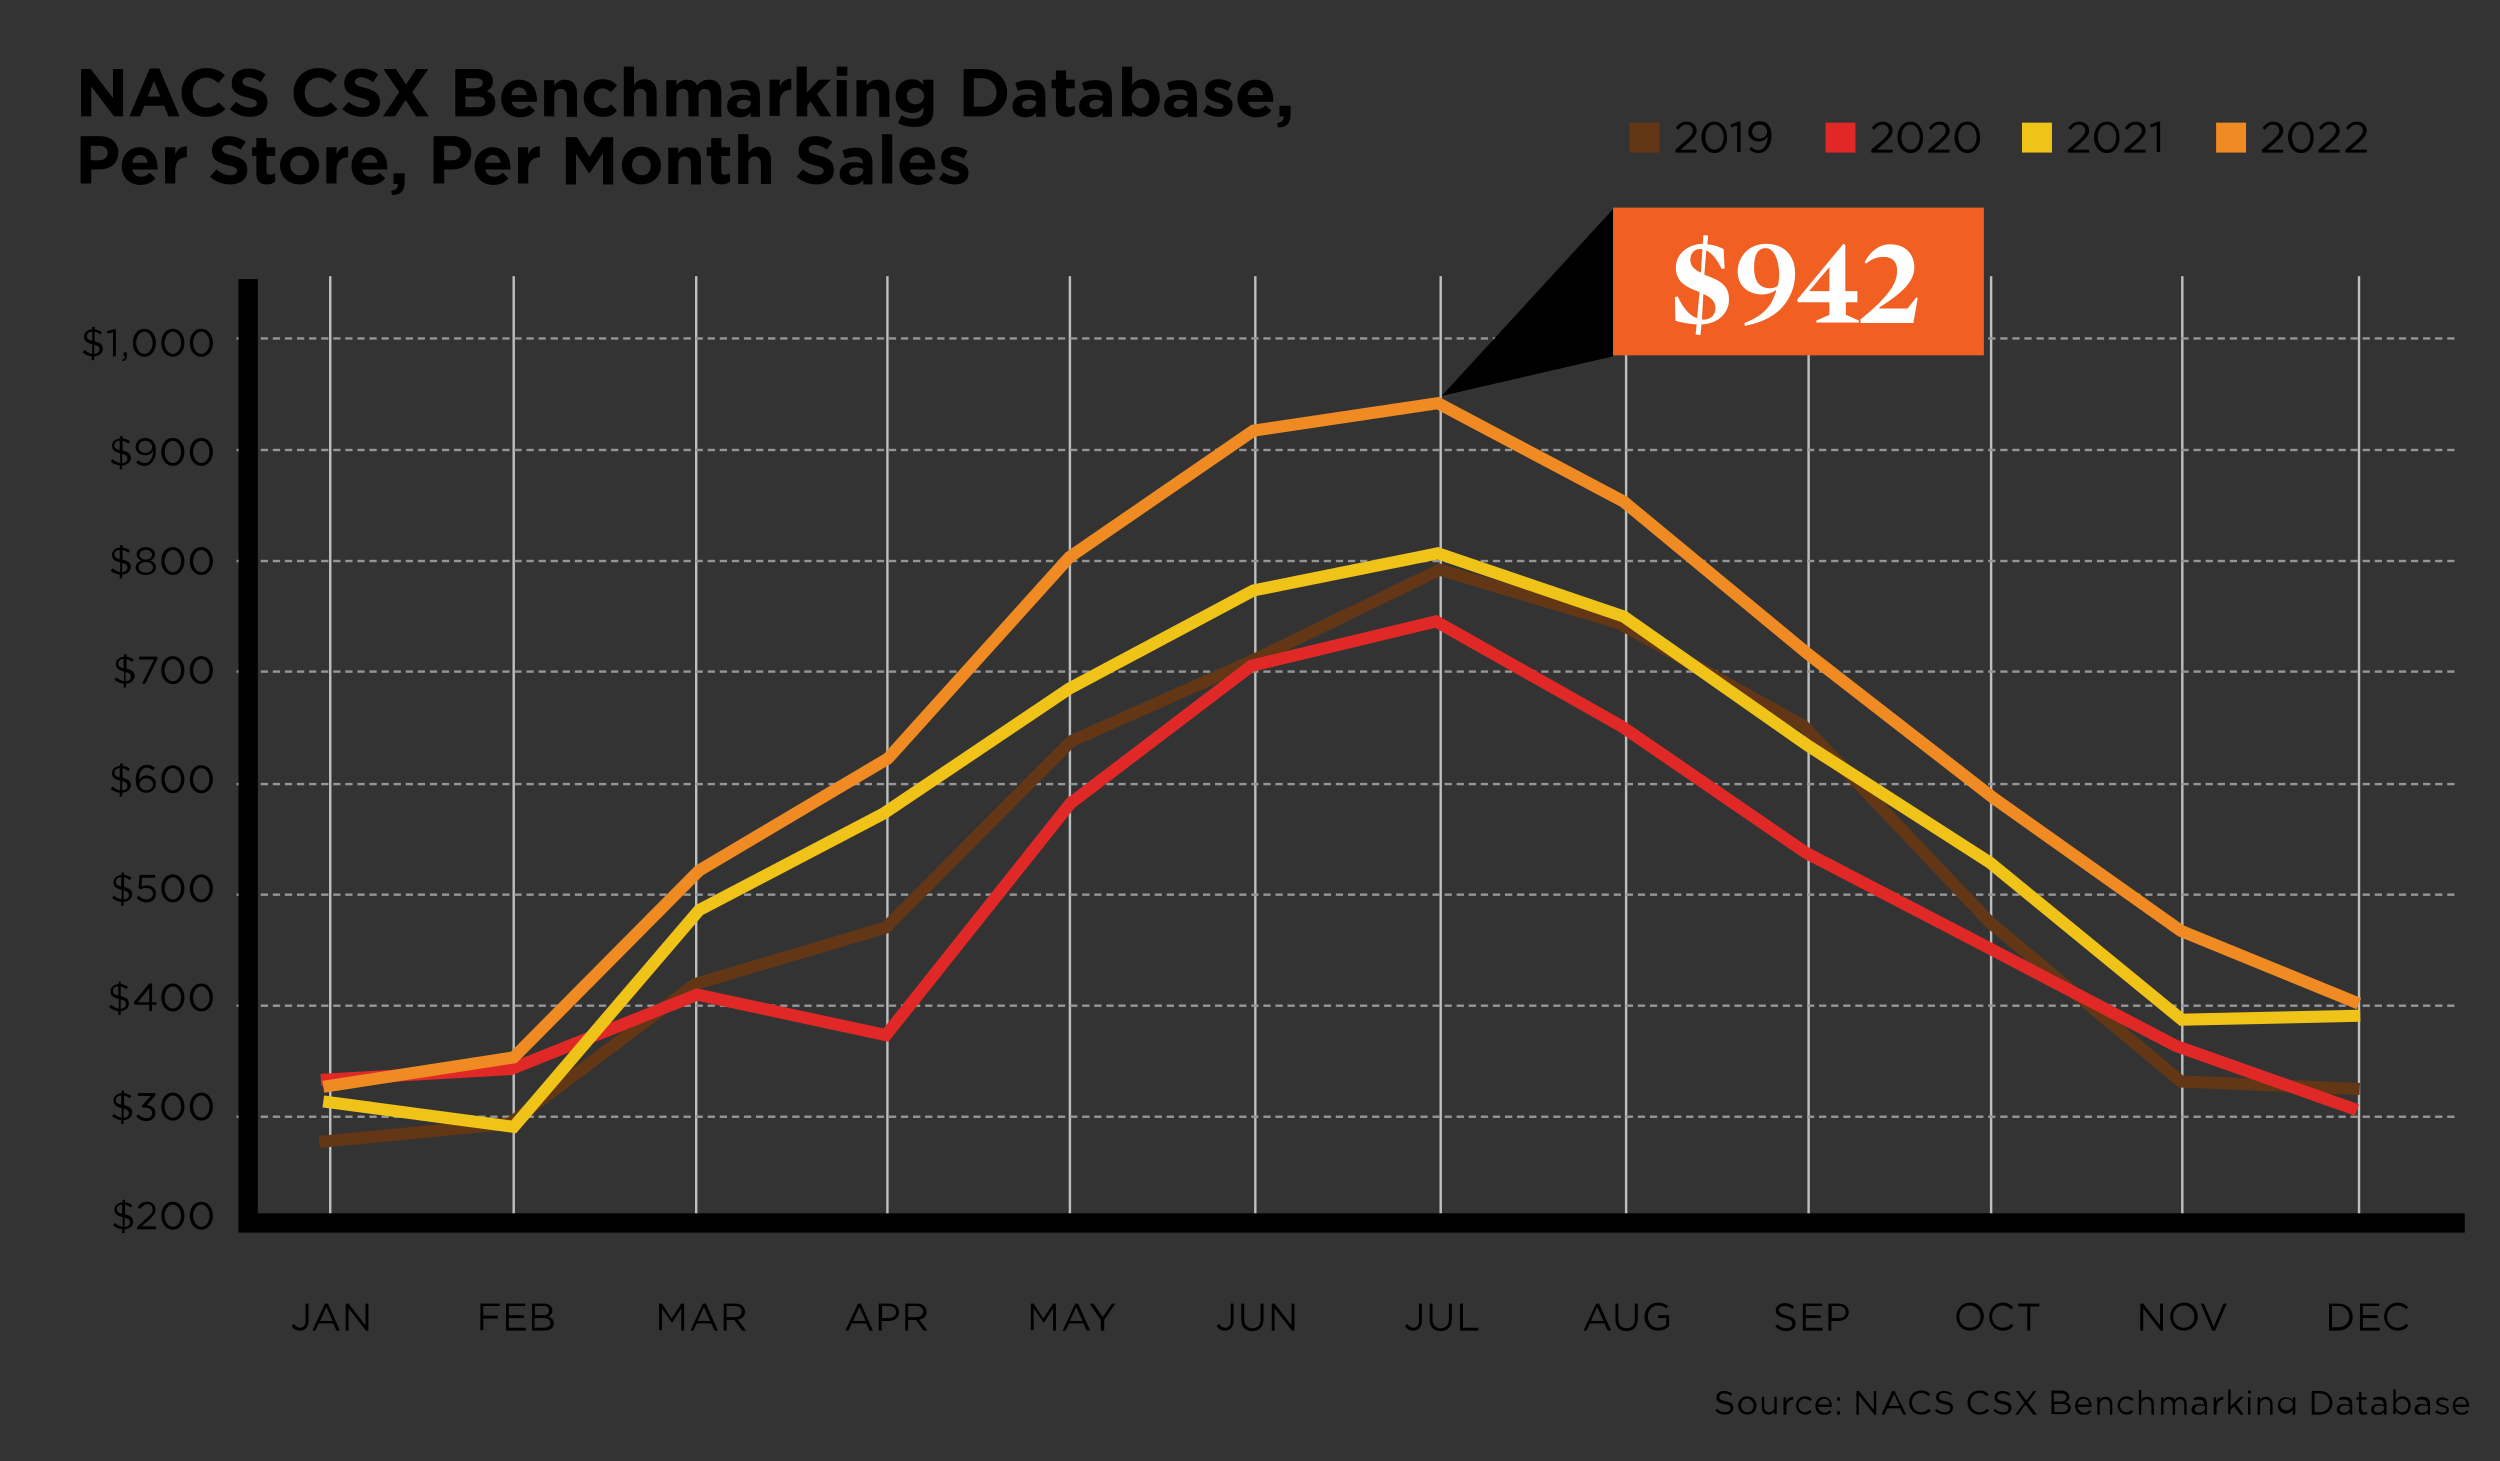 <?xml version="1.0" encoding="utf-8"?>
<!-- Generator: Adobe Illustrator 27.3.1, SVG Export Plug-In . SVG Version: 6.00 Build 0)  -->
<svg version="1.1" id="Layer_1" xmlns="http://www.w3.org/2000/svg" xmlns:xlink="http://www.w3.org/1999/xlink" x="0px" y="0px"
	 viewBox="0 0 517.8 302.7" style="enable-background:new 0 0 517.8 302.7;" xml:space="preserve">
<rect x="0" y="0" width="517.8" height="302.7" fill="#333333" stroke="none"/>
<style type="text/css">
	.st0{fill:none;stroke:#BCBEC0;stroke-width:0.5;}
	.st1{clip-path:url(#SVGID_00000023961799860582541960000012555867512517674898_);}
	.st2{fill:none;stroke:#939598;stroke-width:0.5;stroke-dasharray:1.501,1.001;}
	.st3{fill:none;stroke:#633715;stroke-width:2.503;stroke-linecap:square;stroke-miterlimit:10;}
	.st4{fill:none;stroke:#E02926;stroke-width:2.503;stroke-linecap:square;stroke-miterlimit:10;}
	.st5{fill:none;stroke:#F0C319;stroke-width:2.503;stroke-linecap:square;stroke-miterlimit:10;}
	.st6{fill:none;stroke:#EF8B22;stroke-width:2.503;stroke-linecap:square;stroke-miterlimit:10;}
	.st7{clip-path:url(#SVGID_00000067948135877640102930000011402107798119454648_);fill:none;stroke:#000000;stroke-width:4;}
	.st8{fill:#633715;}
	.st9{fill:#E02926;}
	.st10{fill:#F0C319;}
	.st11{fill:#EF8B22;}
	.st12{fill:#F15F23;}
	.st13{fill:#FFFFFF;}
</style>
<g>
	<line class="st0" x1="68.4" y1="252.8" x2="68.4" y2="57.2"/>
	<line class="st0" x1="106.4" y1="252.8" x2="106.4" y2="57.2"/>
	<line class="st0" x1="144.2" y1="252.8" x2="144.2" y2="57.2"/>
	<line class="st0" x1="183.8" y1="252.8" x2="183.8" y2="57.2"/>
	<line class="st0" x1="221.6" y1="252.8" x2="221.6" y2="57.2"/>
	<line class="st0" x1="260" y1="252.8" x2="260" y2="57.2"/>
	<line class="st0" x1="298.4" y1="252.8" x2="298.4" y2="57.2"/>
	<line class="st0" x1="336.8" y1="252.8" x2="336.8" y2="57.2"/>
	<line class="st0" x1="374.6" y1="252.8" x2="374.6" y2="57.2"/>
	<line class="st0" x1="412.4" y1="252.8" x2="412.4" y2="57.2"/>
	<line class="st0" x1="452" y1="252.8" x2="452" y2="57.2"/>
	<line class="st0" x1="488.6" y1="252.8" x2="488.6" y2="57.2"/>
	<g>
		<defs>
			<rect id="SVGID_1_" x="5.9" y="9.8" width="506" height="283.2"/>
		</defs>
		<clipPath id="SVGID_00000034802196814258492910000011777119790435893897_">
			<use xlink:href="#SVGID_1_"  style="overflow:visible;"/>
		</clipPath>
		<g style="clip-path:url(#SVGID_00000034802196814258492910000011777119790435893897_);">
			<path d="M357.4,290.2c1.1,0.2,1.6,0.6,1.6,1.4c0,0.8-0.7,1.4-1.7,1.4c-0.8,0-1.4-0.3-2-0.8l0.3-0.4c0.5,0.5,1,0.7,1.7,0.7
				c0.7,0,1.1-0.3,1.1-0.8c0-0.5-0.2-0.7-1.3-0.9c-1.1-0.2-1.6-0.6-1.6-1.4c0-0.8,0.7-1.3,1.6-1.3c0.7,0,1.2,0.2,1.7,0.6l-0.3,0.4
				c-0.5-0.4-0.9-0.5-1.4-0.5c-0.6,0-1,0.4-1,0.8C356.1,289.8,356.3,290,357.4,290.2z"/>
			<path d="M361.9,293c-1.1,0-1.9-0.9-1.9-1.9s0.8-1.9,1.9-1.9c1.1,0,1.9,0.9,1.9,1.9C363.8,292.2,363,293,361.9,293z M361.9,289.7
				c-0.8,0-1.3,0.6-1.3,1.4c0,0.8,0.6,1.4,1.3,1.4c0.8,0,1.3-0.6,1.3-1.4C363.2,290.4,362.6,289.7,361.9,289.7z"/>
			<path d="M367.5,289.3h0.5v3.6h-0.5v-0.6c-0.2,0.4-0.6,0.7-1.2,0.7c-0.9,0-1.4-0.6-1.4-1.5v-2.2h0.5v2.1c0,0.7,0.4,1.1,1,1.1
				c0.6,0,1.1-0.5,1.1-1.1V289.3z"/>
			<path d="M369.9,293h-0.5v-3.6h0.5v0.9c0.3-0.6,0.8-1,1.5-1v0.6h0c-0.8,0-1.4,0.6-1.4,1.7V293z"/>
			<path d="M373.9,293c-1.1,0-1.9-0.9-1.9-1.9c0-1,0.8-1.9,1.9-1.9c0.7,0,1.1,0.3,1.4,0.6l-0.4,0.4c-0.3-0.3-0.6-0.5-1.1-0.5
				c-0.7,0-1.3,0.6-1.3,1.4c0,0.8,0.6,1.4,1.3,1.4c0.5,0,0.8-0.2,1.1-0.5l0.3,0.3C375,292.7,374.6,293,373.9,293z"/>
			<path d="M377.9,292.6c0.5,0,0.8-0.2,1.1-0.5l0.3,0.3c-0.4,0.4-0.8,0.7-1.5,0.7c-1,0-1.8-0.8-1.8-1.9c0-1.1,0.7-1.9,1.7-1.9
				c1.1,0,1.7,0.9,1.7,1.9c0,0,0,0.1,0,0.2h-2.9C376.7,292.1,377.3,292.6,377.9,292.6z M379,290.9c-0.1-0.7-0.4-1.2-1.2-1.2
				c-0.6,0-1.1,0.5-1.2,1.2H379z"/>
			<path d="M380.5,290.1v-0.7h0.6v0.7H380.5z M380.5,293v-0.7h0.6v0.7H380.5z"/>
			<path d="M388.1,288.1h0.5v4.9h-0.4l-3.2-4v4h-0.5v-4.9h0.5l3.1,3.9V288.1z"/>
			<path d="M394.8,293h-0.6l-0.6-1.3h-2.7l-0.6,1.3h-0.6l2.2-4.9h0.5L394.8,293z M392.3,288.7l-1.1,2.5h2.2L392.3,288.7z"/>
			<path d="M397.9,293c-1.4,0-2.5-1.1-2.5-2.5c0-1.4,1-2.5,2.5-2.5c0.9,0,1.4,0.3,1.9,0.8l-0.4,0.4c-0.4-0.4-0.9-0.7-1.5-0.7
				c-1.1,0-1.9,0.9-1.9,2s0.8,2,1.9,2c0.7,0,1.1-0.3,1.6-0.7l0.4,0.4C399.4,292.7,398.8,293,397.9,293z"/>
			<path d="M402.9,290.2c1.1,0.2,1.6,0.6,1.6,1.4c0,0.8-0.7,1.4-1.7,1.4c-0.8,0-1.4-0.3-2-0.8l0.3-0.4c0.5,0.5,1,0.7,1.7,0.7
				c0.7,0,1.1-0.3,1.1-0.8c0-0.5-0.2-0.7-1.3-0.9c-1.1-0.2-1.6-0.6-1.6-1.4c0-0.8,0.7-1.3,1.6-1.3c0.7,0,1.2,0.2,1.7,0.6L404,289
				c-0.5-0.4-0.9-0.5-1.4-0.5c-0.6,0-1,0.4-1,0.8C401.6,289.8,401.8,290,402.9,290.2z"/>
			<path d="M410,293c-1.4,0-2.5-1.1-2.5-2.5c0-1.4,1-2.5,2.5-2.5c0.9,0,1.4,0.3,1.9,0.8l-0.4,0.4c-0.4-0.4-0.9-0.7-1.5-0.7
				c-1.1,0-1.9,0.9-1.9,2s0.8,2,1.9,2c0.7,0,1.1-0.3,1.6-0.7l0.4,0.4C411.4,292.7,410.9,293,410,293z"/>
			<path d="M415,290.2c1.1,0.2,1.6,0.6,1.6,1.4c0,0.8-0.7,1.4-1.7,1.4c-0.8,0-1.4-0.3-2-0.8l0.3-0.4c0.5,0.5,1,0.7,1.7,0.7
				c0.7,0,1.1-0.3,1.1-0.8c0-0.5-0.2-0.7-1.3-0.9c-1.1-0.2-1.6-0.6-1.6-1.4c0-0.8,0.7-1.3,1.6-1.3c0.7,0,1.2,0.2,1.7,0.6l-0.3,0.4
				c-0.5-0.4-0.9-0.5-1.4-0.5c-0.6,0-1,0.4-1,0.8C413.6,289.8,413.9,290,415,290.2z"/>
			<path d="M421.1,293l-1.6-2.1L418,293h-0.6l1.9-2.5l-1.8-2.4h0.7l1.5,2l1.5-2h0.6l-1.8,2.4l1.9,2.5H421.1z"/>
			<path d="M428.6,289.3c0,0.6-0.4,1-0.8,1.1c0.6,0.2,1.1,0.5,1.1,1.2c0,0.8-0.7,1.3-1.8,1.3h-2.2v-4.9h2.1
				C427.9,288.1,428.6,288.5,428.6,289.3z M428,289.4c0-0.5-0.4-0.8-1.1-0.8h-1.5v1.7h1.5C427.6,290.2,428,289.9,428,289.4z
				 M428.3,291.6c0-0.5-0.4-0.8-1.3-0.8h-1.5v1.7h1.6C427.8,292.5,428.3,292.1,428.3,291.6z"/>
			<path d="M431.7,292.6c0.5,0,0.8-0.2,1.1-0.5l0.3,0.3c-0.4,0.4-0.8,0.7-1.5,0.7c-1,0-1.8-0.8-1.8-1.9c0-1.1,0.7-1.9,1.7-1.9
				c1.1,0,1.7,0.9,1.7,1.9c0,0,0,0.1,0,0.2h-2.9C430.5,292.1,431,292.6,431.7,292.6z M432.7,290.9c-0.1-0.7-0.4-1.2-1.2-1.2
				c-0.6,0-1.1,0.5-1.2,1.2H432.7z"/>
			<path d="M434.9,293h-0.5v-3.6h0.5v0.6c0.2-0.4,0.6-0.7,1.2-0.7c0.9,0,1.4,0.6,1.4,1.5v2.2H437v-2.1c0-0.7-0.4-1.1-1-1.1
				c-0.6,0-1.1,0.5-1.1,1.1V293z"/>
			<path d="M440.5,293c-1.1,0-1.9-0.9-1.9-1.9c0-1,0.8-1.9,1.9-1.9c0.7,0,1.1,0.3,1.4,0.6l-0.4,0.4c-0.3-0.3-0.6-0.5-1.1-0.5
				c-0.7,0-1.3,0.6-1.3,1.4c0,0.8,0.6,1.4,1.3,1.4c0.5,0,0.8-0.2,1.1-0.5l0.3,0.3C441.6,292.7,441.2,293,440.5,293z"/>
			<path d="M443.5,293H443v-5.1h0.5v2.1c0.2-0.4,0.6-0.7,1.2-0.7c0.9,0,1.4,0.6,1.4,1.5v2.2h-0.5v-2.1c0-0.7-0.4-1.1-1-1.1
				c-0.6,0-1.1,0.5-1.1,1.1V293z"/>
			<path d="M451.6,289.3c0.8,0,1.3,0.6,1.3,1.5v2.2h-0.5v-2.1c0-0.7-0.3-1.1-0.9-1.1c-0.5,0-1,0.4-1,1.1v2.1h-0.5v-2.1
				c0-0.7-0.4-1.1-0.9-1.1s-1,0.5-1,1.1v2.1h-0.5v-3.6h0.5v0.6c0.2-0.4,0.6-0.7,1.2-0.7c0.6,0,1,0.3,1.2,0.7
				C450.6,289.6,451,289.3,451.6,289.3z"/>
			<path d="M454.5,290l-0.2-0.4c0.4-0.2,0.8-0.3,1.3-0.3c1,0,1.5,0.5,1.5,1.5v2.2h-0.5v-0.5c-0.3,0.3-0.7,0.6-1.3,0.6
				c-0.7,0-1.4-0.4-1.4-1.1c0-0.8,0.6-1.2,1.5-1.2c0.5,0,0.8,0.1,1.1,0.2v-0.1c0-0.7-0.4-1-1.1-1C455.2,289.8,454.8,289.9,454.5,290
				z M454.6,291.9c0,0.5,0.4,0.7,0.9,0.7c0.7,0,1.2-0.4,1.2-1v-0.3c-0.3-0.1-0.6-0.2-1.1-0.2C454.9,291.1,454.6,291.4,454.6,291.9z"
				/>
			<path d="M459,293h-0.5v-3.6h0.5v0.9c0.3-0.6,0.8-1,1.5-1v0.6h0c-0.8,0-1.4,0.6-1.4,1.7V293z"/>
			<path d="M464.7,293H464l-1.3-1.7L462,292v0.9h-0.5v-5.1h0.5v3.5l2-2h0.7l-1.5,1.6L464.7,293z"/>
			<path d="M465.6,288.5V288h0.6v0.6H465.6z M465.6,293v-3.6h0.5v3.6H465.6z"/>
			<path d="M468.1,293h-0.5v-3.6h0.5v0.6c0.2-0.4,0.6-0.7,1.2-0.7c0.9,0,1.4,0.6,1.4,1.5v2.2h-0.5v-2.1c0-0.7-0.4-1.1-1-1.1
				c-0.6,0-1.1,0.5-1.1,1.1V293z"/>
			<path d="M473.6,294.1c-0.6,0-1.2-0.2-1.6-0.5l0.2-0.4c0.4,0.3,0.9,0.5,1.4,0.5c0.8,0,1.3-0.4,1.3-1.3v-0.4
				c-0.3,0.4-0.8,0.8-1.4,0.8c-0.9,0-1.7-0.6-1.7-1.7c0-1.1,0.8-1.7,1.7-1.7c0.7,0,1.1,0.3,1.4,0.7v-0.7h0.5v3
				C475.4,293.5,474.7,294.1,473.6,294.1z M473.6,289.7c-0.7,0-1.3,0.5-1.3,1.2c0,0.7,0.6,1.2,1.3,1.2c0.7,0,1.3-0.5,1.3-1.2
				C474.9,290.2,474.3,289.7,473.6,289.7z"/>
			<path d="M480.5,293h-1.7v-4.9h1.7c1.5,0,2.6,1.1,2.6,2.4S482.1,293,480.5,293z M480.5,288.6h-1.1v3.9h1.1c1.2,0,2-0.8,2-1.9
				S481.8,288.6,480.5,288.6z"/>
			<path d="M484.6,290l-0.2-0.4c0.4-0.2,0.8-0.3,1.3-0.3c1,0,1.5,0.5,1.5,1.5v2.2h-0.5v-0.5c-0.3,0.3-0.7,0.6-1.3,0.6
				c-0.7,0-1.4-0.4-1.4-1.1c0-0.8,0.6-1.2,1.5-1.2c0.5,0,0.8,0.1,1.1,0.2v-0.1c0-0.7-0.4-1-1.1-1C485.2,289.8,484.9,289.9,484.6,290
				z M484.6,291.9c0,0.5,0.4,0.7,0.9,0.7c0.7,0,1.2-0.4,1.2-1v-0.3c-0.3-0.1-0.6-0.2-1.1-0.2C485,291.1,484.6,291.4,484.6,291.9z"/>
			<path d="M489.2,291.9c0,0.4,0.2,0.6,0.6,0.6c0.2,0,0.3,0,0.5-0.1v0.5c-0.2,0.1-0.4,0.2-0.7,0.2c-0.6,0-1-0.3-1-1v-2.2h-0.5v-0.5
				h0.5v-1.1h0.5v1.1h1.1v0.5h-1.1V291.9z"/>
			<path d="M491.7,290l-0.2-0.4c0.4-0.2,0.8-0.3,1.3-0.3c1,0,1.5,0.5,1.5,1.5v2.2h-0.5v-0.5c-0.3,0.3-0.7,0.6-1.3,0.6
				c-0.7,0-1.4-0.4-1.4-1.1c0-0.8,0.6-1.2,1.5-1.2c0.5,0,0.8,0.1,1.1,0.2v-0.1c0-0.7-0.4-1-1.1-1C492.3,289.8,492,289.9,491.7,290z
				 M491.7,291.9c0,0.5,0.4,0.7,0.9,0.7c0.7,0,1.2-0.4,1.2-1v-0.3c-0.3-0.1-0.6-0.2-1.1-0.2C492.1,291.1,491.7,291.4,491.7,291.9z"
				/>
			<path d="M497.6,293c-0.7,0-1.1-0.4-1.4-0.8v0.7h-0.5v-5.1h0.5v2.2c0.3-0.4,0.7-0.8,1.4-0.8c0.9,0,1.7,0.7,1.7,1.9
				C499.3,292.3,498.5,293,497.6,293z M497.5,289.7c-0.7,0-1.3,0.6-1.3,1.4c0,0.8,0.6,1.4,1.3,1.4c0.7,0,1.3-0.5,1.3-1.4
				C498.8,290.3,498.2,289.7,497.5,289.7z"/>
			<path d="M500.7,290l-0.2-0.4c0.4-0.2,0.8-0.3,1.3-0.3c1,0,1.5,0.5,1.5,1.5v2.2h-0.5v-0.5c-0.3,0.3-0.7,0.6-1.3,0.6
				c-0.7,0-1.4-0.4-1.4-1.1c0-0.8,0.6-1.2,1.5-1.2c0.5,0,0.8,0.1,1.1,0.2v-0.1c0-0.7-0.4-1-1.1-1C501.4,289.8,501,289.9,500.7,290z
				 M500.8,291.9c0,0.5,0.4,0.7,0.9,0.7c0.7,0,1.2-0.4,1.2-1v-0.3c-0.3-0.1-0.6-0.2-1.1-0.2C501.1,291.1,500.8,291.4,500.8,291.9z"
				/>
			<path d="M505.9,293c-0.5,0-1.1-0.2-1.5-0.5l0.3-0.4c0.4,0.3,0.8,0.5,1.3,0.5c0.4,0,0.7-0.2,0.7-0.6v0c0-0.4-0.4-0.5-0.9-0.6
				c-0.6-0.2-1.2-0.4-1.2-1v0c0-0.6,0.5-1,1.2-1c0.4,0,0.9,0.2,1.3,0.4l-0.2,0.4c-0.3-0.2-0.7-0.3-1.1-0.3c-0.4,0-0.7,0.2-0.7,0.5v0
				c0,0.3,0.4,0.5,0.9,0.6c0.6,0.2,1.2,0.4,1.2,1v0C507.2,292.6,506.6,293,505.9,293z"/>
			<path d="M509.9,292.6c0.5,0,0.8-0.2,1.1-0.5l0.3,0.3c-0.4,0.4-0.8,0.7-1.5,0.7c-1,0-1.8-0.8-1.8-1.9c0-1.1,0.7-1.9,1.7-1.9
				c1.1,0,1.7,0.9,1.7,1.9c0,0,0,0.1,0,0.2h-2.9C508.7,292.1,509.2,292.6,509.9,292.6z M510.9,290.9c-0.1-0.7-0.4-1.2-1.2-1.2
				c-0.6,0-1.1,0.5-1.2,1.2H510.9z"/>
		</g>
	</g>
	<g>
		<path d="M62.1,275.6c-0.8,0-1.4-0.4-1.7-1l0.5-0.4c0.3,0.5,0.7,0.8,1.3,0.8c0.6,0,1.1-0.5,1.1-1.3V270h0.6v3.7
			C63.8,275,63.1,275.6,62.1,275.6z"/>
		<path d="M70.4,275.6h-0.7l-0.7-1.5h-3l-0.7,1.5h-0.6l2.6-5.6h0.6L70.4,275.6z M67.6,270.7l-1.3,2.9h2.6L67.6,270.7z"/>
		<path d="M75.7,270h0.6v5.6h-0.5l-3.6-4.6v4.6h-0.6V270h0.6l3.5,4.5V270z"/>
	</g>
	<g>
		<path d="M103.5,270.5h-3.4v2h3v0.6h-3v2.4h-0.6V270h4V270.5z"/>
		<path d="M108.8,270.5h-3.4v1.9h3.1v0.6h-3.1v2h3.5v0.6h-4.1V270h4V270.5z"/>
		<path d="M114.4,271.4c0,0.7-0.4,1.1-0.9,1.3c0.7,0.2,1.2,0.6,1.2,1.4c0,1-0.8,1.5-2,1.5h-2.5V270h2.4
			C113.7,270,114.4,270.5,114.4,271.4z M113.7,271.4c0-0.6-0.4-0.9-1.2-0.9h-1.7v1.9h1.7C113.2,272.5,113.7,272.1,113.7,271.4z
			 M114,274c0-0.6-0.5-1-1.5-1h-1.8v2h1.9C113.5,275,114,274.6,114,274z"/>
	</g>
	<g>
		<path d="M139.2,274L139.2,274l-2.1-3v4.5h-0.6V270h0.6l2,3.1l2-3.1h0.6v5.6h-0.6V271L139.2,274z"/>
		<path d="M148.7,275.6H148l-0.7-1.5h-3l-0.7,1.5H143l2.6-5.6h0.6L148.7,275.6z M145.8,270.7l-1.3,2.9h2.6L145.8,270.7z"/>
		<path d="M153.7,275.6l-1.6-2.2h-1.6v2.2h-0.6V270h2.4c1.2,0,2,0.7,2,1.7c0,0.9-0.6,1.5-1.5,1.6l1.7,2.3H153.7z M152.2,270.5h-1.7
			v2.3h1.7c0.8,0,1.4-0.4,1.4-1.2C153.7,271,153.1,270.5,152.2,270.5z"/>
	</g>
	<g>
		<path d="M180.8,275.6h-0.7l-0.7-1.5h-3l-0.7,1.5h-0.6l2.6-5.6h0.6L180.8,275.6z M178,270.7l-1.3,2.9h2.6L178,270.7z"/>
		<path d="M184,273.6h-1.4v2H182V270h2.1c1.3,0,2.1,0.7,2.1,1.8C186.2,273,185.2,273.6,184,273.6z M184.1,270.5h-1.4v2.5h1.4
			c0.9,0,1.5-0.5,1.5-1.2C185.6,271,185,270.5,184.1,270.5z"/>
		<path d="M191.3,275.6l-1.6-2.2h-1.6v2.2h-0.6V270h2.4c1.2,0,2,0.7,2,1.7c0,0.9-0.6,1.5-1.5,1.6l1.7,2.3H191.3z M189.8,270.5h-1.7
			v2.3h1.7c0.8,0,1.4-0.4,1.4-1.2C191.2,271,190.7,270.5,189.8,270.5z"/>
	</g>
	<g>
		<path d="M216.2,274L216.2,274l-2.1-3v4.5h-0.6V270h0.6l2,3.1l2-3.1h0.6v5.6h-0.6V271L216.2,274z"/>
		<path d="M225.8,275.6h-0.7l-0.7-1.5h-3l-0.7,1.5h-0.6l2.6-5.6h0.6L225.8,275.6z M222.9,270.7l-1.3,2.9h2.6L222.9,270.7z"/>
		<path d="M228.6,275.6H228v-2.2l-2.3-3.4h0.8l1.9,2.8l1.9-2.8h0.7l-2.3,3.4V275.6z"/>
	</g>
	<g>
		<path d="M253.7,275.6c-0.8,0-1.4-0.4-1.7-1l0.5-0.4c0.3,0.5,0.7,0.8,1.3,0.8c0.6,0,1.1-0.5,1.1-1.3V270h0.6v3.7
			C255.4,275,254.7,275.6,253.7,275.6z"/>
		<path d="M261.7,273.2c0,1.6-0.9,2.5-2.3,2.5c-1.4,0-2.3-0.8-2.3-2.4V270h0.6v3.2c0,1.2,0.6,1.9,1.7,1.9c1,0,1.7-0.6,1.7-1.8V270
			h0.6V273.2z"/>
		<path d="M267.5,270h0.6v5.6h-0.5L264,271v4.6h-0.6V270h0.6l3.5,4.5V270z"/>
	</g>
	<g>
		<path d="M292.7,275.6c-0.8,0-1.4-0.4-1.7-1l0.5-0.4c0.3,0.5,0.7,0.8,1.3,0.8c0.6,0,1.1-0.5,1.1-1.3V270h0.6v3.7
			C294.4,275,293.7,275.6,292.7,275.6z"/>
		<path d="M300.7,273.2c0,1.6-0.9,2.5-2.3,2.5c-1.4,0-2.3-0.8-2.3-2.4V270h0.6v3.2c0,1.2,0.6,1.9,1.7,1.9c1,0,1.7-0.6,1.7-1.8V270
			h0.6V273.2z"/>
		<path d="M302.4,270h0.6v5h3.2v0.6h-3.8V270z"/>
	</g>
	<g>
		<path d="M333.7,275.6H333l-0.7-1.5h-3l-0.7,1.5H328l2.6-5.6h0.6L333.7,275.6z M330.8,270.7l-1.3,2.9h2.6L330.8,270.7z"/>
		<path d="M339.2,273.2c0,1.6-0.9,2.5-2.3,2.5c-1.4,0-2.3-0.8-2.3-2.4V270h0.6v3.2c0,1.2,0.6,1.9,1.7,1.9c1,0,1.7-0.6,1.7-1.8V270
			h0.6V273.2z"/>
		<path d="M343.4,275.6c-1.8,0-2.8-1.3-2.8-2.9c0-1.5,1.1-2.9,2.8-2.9c0.9,0,1.5,0.3,2.1,0.7l-0.4,0.5c-0.4-0.4-0.9-0.6-1.7-0.6
			c-1.2,0-2.1,1-2.1,2.3c0,1.3,0.9,2.3,2.2,2.3c0.6,0,1.2-0.2,1.6-0.6v-1.4h-1.7v-0.6h2.3v2.2C345.1,275.3,344.4,275.6,343.4,275.6z
			"/>
	</g>
	<g>
		<path d="M370.1,272.5c1.2,0.3,1.8,0.7,1.8,1.6c0,1-0.8,1.6-1.9,1.6c-0.9,0-1.6-0.3-2.3-0.9l0.4-0.5c0.6,0.5,1.1,0.8,1.9,0.8
			c0.8,0,1.2-0.4,1.2-1c0-0.5-0.3-0.8-1.5-1.1c-1.3-0.3-1.9-0.7-1.9-1.6c0-0.9,0.8-1.5,1.8-1.5c0.8,0,1.4,0.2,2,0.7l-0.4,0.5
			c-0.5-0.4-1-0.6-1.6-0.6c-0.7,0-1.2,0.4-1.2,0.9C368.6,271.9,368.9,272.2,370.1,272.5z"/>
		<path d="M377.4,270.5H374v1.9h3.1v0.6H374v2h3.5v0.6h-4.1V270h4V270.5z"/>
		<path d="M380.7,273.6h-1.4v2h-0.6V270h2.1c1.3,0,2.1,0.7,2.1,1.8C382.9,273,381.9,273.6,380.7,273.6z M380.8,270.5h-1.4v2.5h1.4
			c0.9,0,1.5-0.5,1.5-1.2C382.3,271,381.7,270.5,380.8,270.5z"/>
	</g>
	<g>
		<path d="M408,275.6c-1.7,0-2.8-1.3-2.8-2.9c0-1.6,1.2-2.9,2.9-2.9s2.8,1.3,2.8,2.9C410.8,274.3,409.7,275.6,408,275.6z M408,270.4
			c-1.3,0-2.2,1-2.2,2.3s0.9,2.3,2.2,2.3s2.2-1,2.2-2.3S409.2,270.4,408,270.4z"/>
		<path d="M414.8,275.6c-1.6,0-2.8-1.3-2.8-2.9c0-1.6,1.2-2.9,2.8-2.9c1,0,1.6,0.4,2.2,0.9l-0.4,0.5c-0.5-0.4-1-0.8-1.8-0.8
			c-1.2,0-2.2,1-2.2,2.3c0,1.3,0.9,2.3,2.2,2.3c0.8,0,1.3-0.3,1.8-0.8l0.4,0.4C416.5,275.3,415.8,275.6,414.8,275.6z"/>
		<path d="M420.5,275.6h-0.6v-5h-1.9V270h4.4v0.6h-1.9V275.6z"/>
	</g>
	<g>
		<path d="M447.4,270h0.6v5.6h-0.5l-3.6-4.6v4.6h-0.6V270h0.6l3.5,4.5V270z"/>
		<path d="M452.3,275.6c-1.7,0-2.8-1.3-2.8-2.9c0-1.6,1.2-2.9,2.9-2.9s2.8,1.3,2.8,2.9C455.2,274.3,454,275.6,452.3,275.6z
			 M452.3,270.4c-1.3,0-2.2,1-2.2,2.3s0.9,2.3,2.2,2.3s2.2-1,2.2-2.3S453.6,270.4,452.3,270.4z"/>
		<path d="M460.5,270h0.7l-2.4,5.6h-0.6l-2.4-5.6h0.7l2,4.8L460.5,270z"/>
	</g>
	<g>
		<path d="M484.3,275.6h-1.9V270h1.9c1.8,0,3,1.2,3,2.8S486,275.6,484.3,275.6z M484.3,270.5H483v4.4h1.3c1.4,0,2.3-1,2.3-2.2
			C486.6,271.5,485.7,270.5,484.3,270.5z"/>
		<path d="M492.8,270.5h-3.4v1.9h3.1v0.6h-3.1v2h3.5v0.6h-4.1V270h4V270.5z"/>
		<path d="M496.6,275.6c-1.6,0-2.8-1.3-2.8-2.9c0-1.6,1.2-2.9,2.8-2.9c1,0,1.6,0.4,2.2,0.9l-0.4,0.5c-0.5-0.4-1-0.8-1.8-0.8
			c-1.2,0-2.2,1-2.2,2.3c0,1.3,0.9,2.3,2.2,2.3c0.8,0,1.3-0.3,1.8-0.8l0.4,0.4C498.2,275.3,497.6,275.6,496.6,275.6z"/>
	</g>
	<g>
		<path d="M23.6,24.1l-4.7-6.2v6.2h-2.1v-9.8h2l4.6,6v-6h2.1v9.8H23.6z"/>
		<path d="M34.9,24.1L34,21.9h-4.1l-0.9,2.2h-2.2l4.2-9.9h2l4.2,9.9H34.9z M31.9,16.8L30.6,20h2.6L31.9,16.8z"/>
		<path d="M42.6,24.2c-2.9,0-5-2.2-5-5v0c0-2.8,2.1-5.1,5.1-5.1c1.8,0,3,0.6,3.9,1.5l-1.4,1.6c-0.8-0.7-1.5-1.1-2.5-1.1
			c-1.7,0-2.8,1.4-2.8,3.1v0c0,1.7,1.2,3.1,2.8,3.1c1.1,0,1.8-0.4,2.6-1.1l1.4,1.4C45.6,23.6,44.4,24.2,42.6,24.2z"/>
		<path d="M51.8,24.2c-1.5,0-3-0.5-4.2-1.6l1.3-1.5c0.9,0.7,1.8,1.2,2.9,1.2c0.9,0,1.4-0.4,1.4-0.9v0c0-0.5-0.3-0.8-2-1.2
			c-2-0.5-3.2-1.1-3.2-3v0c0-1.8,1.4-3,3.4-3c1.4,0,2.6,0.4,3.6,1.2L54,17c-0.9-0.6-1.7-1-2.5-1s-1.3,0.4-1.3,0.9v0
			c0,0.6,0.4,0.9,2.1,1.3c2,0.5,3.1,1.2,3.1,2.9v0C55.4,23.1,53.9,24.2,51.8,24.2z"/>
		<path d="M65.8,24.2c-2.9,0-5-2.2-5-5v0c0-2.8,2.1-5.1,5.1-5.1c1.8,0,3,0.6,3.9,1.5l-1.4,1.6c-0.8-0.7-1.5-1.1-2.5-1.1
			c-1.7,0-2.8,1.4-2.8,3.1v0c0,1.7,1.2,3.1,2.8,3.1c1.1,0,1.8-0.4,2.6-1.1l1.4,1.4C68.9,23.6,67.7,24.2,65.8,24.2z"/>
		<path d="M75.1,24.2c-1.5,0-3-0.5-4.2-1.6l1.3-1.5c0.9,0.7,1.8,1.2,2.9,1.2c0.9,0,1.4-0.4,1.4-0.9v0c0-0.5-0.3-0.8-2-1.2
			c-2-0.5-3.2-1.1-3.2-3v0c0-1.8,1.4-3,3.4-3c1.4,0,2.6,0.4,3.6,1.2L77.3,17c-0.9-0.6-1.7-1-2.5-1c-0.8,0-1.3,0.4-1.3,0.9v0
			c0,0.6,0.4,0.9,2.1,1.3c2,0.5,3.1,1.2,3.1,2.9v0C78.7,23.1,77.2,24.2,75.1,24.2z"/>
		<path d="M86.2,24.1L84,20.7l-2.2,3.4h-2.5l3.4-5l-3.3-4.8H82l2.1,3.2l2.1-3.2h2.5l-3.3,4.8l3.4,5H86.2z"/>
		<path d="M99,24.1h-4.7v-9.8h4.6c2,0,3.2,1,3.2,2.5v0c0,1.1-0.6,1.7-1.3,2.1c1.1,0.4,1.8,1.1,1.8,2.4v0
			C102.6,23.2,101.2,24.1,99,24.1z M100,17.2c0-0.6-0.5-1-1.4-1h-2.1v2.1h2C99.3,18.2,100,17.9,100,17.2L100,17.2z M100.5,21.1
			c0-0.7-0.5-1.1-1.6-1.1h-2.5v2.2H99C99.9,22.2,100.5,21.8,100.5,21.1L100.5,21.1z"/>
		<path d="M111.2,21.1h-5.2c0.2,1,0.9,1.5,1.8,1.5c0.7,0,1.2-0.2,1.8-0.8l1.2,1.1c-0.7,0.9-1.7,1.4-3.1,1.4c-2.3,0-3.9-1.6-3.9-3.9
			v0c0-2.1,1.5-3.9,3.7-3.9c2.5,0,3.7,1.9,3.7,4.1v0C111.2,20.7,111.2,20.9,111.2,21.1z M107.5,18.1c-0.9,0-1.5,0.6-1.6,1.6h3.2
			C109,18.8,108.4,18.1,107.5,18.1z"/>
		<path d="M117.4,24.1v-4.2c0-1-0.5-1.5-1.3-1.5c-0.8,0-1.3,0.5-1.3,1.5v4.2h-2.1v-7.5h2.1v1.1c0.5-0.6,1.1-1.2,2.2-1.2
			c1.6,0,2.5,1.1,2.5,2.8v4.9H117.4z"/>
		<path d="M124.8,24.2c-2.3,0-3.9-1.7-3.9-3.9v0c0-2.1,1.6-3.9,3.9-3.9c1.4,0,2.3,0.5,3,1.3l-1.3,1.4c-0.5-0.5-1-0.8-1.7-0.8
			c-1.1,0-1.8,0.9-1.8,2v0c0,1.1,0.7,2.1,1.9,2.1c0.7,0,1.2-0.3,1.7-0.8l1.2,1.3C127.2,23.7,126.3,24.2,124.8,24.2z"/>
		<path d="M133.9,24.1v-4.2c0-1-0.5-1.5-1.3-1.5c-0.8,0-1.3,0.5-1.3,1.5v4.2h-2.1V13.8h2.1v3.8c0.5-0.6,1.1-1.2,2.2-1.2
			c1.6,0,2.5,1.1,2.5,2.8v4.9H133.9z"/>
		<path d="M147.2,24.1v-4.2c0-1-0.4-1.5-1.2-1.5c-0.8,0-1.3,0.5-1.3,1.5v4.2h-2.1v-4.2c0-1-0.4-1.5-1.2-1.5c-0.8,0-1.3,0.5-1.3,1.5
			v4.2h-2.1v-7.5h2.1v1.1c0.5-0.6,1.1-1.2,2.2-1.2c1,0,1.7,0.4,2.1,1.2c0.7-0.8,1.4-1.2,2.5-1.2c1.6,0,2.5,1,2.5,2.8v4.9H147.2z"/>
		<path d="M155.5,24.1v-0.8c-0.5,0.6-1.2,1-2.3,1c-1.4,0-2.6-0.8-2.6-2.3v0c0-1.6,1.2-2.4,3-2.4c0.8,0,1.3,0.1,1.8,0.3v-0.1
			c0-0.9-0.5-1.4-1.6-1.4c-0.8,0-1.4,0.2-2.1,0.4l-0.5-1.6c0.8-0.4,1.6-0.6,2.9-0.6c2.3,0,3.3,1.2,3.3,3.2v4.4H155.5z M155.5,21
			c-0.4-0.2-0.8-0.3-1.4-0.3c-0.9,0-1.5,0.4-1.5,1v0c0,0.6,0.5,0.9,1.2,0.9c1,0,1.7-0.5,1.7-1.3V21z"/>
		<path d="M163.8,18.6c-1.4,0-2.3,0.9-2.3,2.6v2.8h-2.1v-7.5h2.1v1.5c0.4-1,1.1-1.7,2.4-1.7v2.2H163.8z"/>
		<path d="M169.9,24.1l-2-3.1l-0.7,0.8v2.3H165V13.8h2.1v5.4l2.5-2.7h2.5l-2.9,3l3,4.6H169.9z"/>
		<path d="M173.3,15.7v-1.9h2.2v1.9H173.3z M173.3,24.1v-7.5h2.1v7.5H173.3z"/>
		<path d="M182.1,24.1v-4.2c0-1-0.5-1.5-1.3-1.5c-0.8,0-1.3,0.5-1.3,1.5v4.2h-2.1v-7.5h2.1v1.1c0.5-0.6,1.1-1.2,2.2-1.2
			c1.6,0,2.5,1.1,2.5,2.8v4.9H182.1z"/>
		<path d="M189.3,26.3c-1.2,0-2.4-0.3-3.3-0.8l0.7-1.6c0.8,0.4,1.5,0.7,2.5,0.7c1.5,0,2.1-0.7,2.1-2v-0.4c-0.6,0.8-1.3,1.2-2.5,1.2
			c-1.8,0-3.3-1.3-3.3-3.5v0c0-2.2,1.6-3.5,3.3-3.5c1.2,0,1.8,0.5,2.4,1.1v-1h2.1v5.8C193.5,25.2,192.1,26.3,189.3,26.3z
			 M191.4,19.9c0-1-0.8-1.7-1.8-1.7s-1.8,0.7-1.8,1.7v0c0,1,0.8,1.7,1.8,1.7S191.4,21,191.4,19.9L191.4,19.9z"/>
		<path d="M203.4,24.1h-3.8v-9.8h3.8c3.1,0,5.2,2.1,5.2,4.9v0C208.6,21.9,206.5,24.1,203.4,24.1z M206.4,19.2c0-1.7-1.2-3-3-3h-1.7
			v5.9h1.7C205.2,22.1,206.4,20.9,206.4,19.2L206.4,19.2z"/>
		<path d="M214.6,24.1v-0.8c-0.5,0.6-1.2,1-2.3,1c-1.4,0-2.6-0.8-2.6-2.3v0c0-1.6,1.2-2.4,3-2.4c0.8,0,1.3,0.1,1.8,0.3v-0.1
			c0-0.9-0.5-1.4-1.6-1.4c-0.8,0-1.4,0.2-2.1,0.4l-0.5-1.6c0.8-0.4,1.6-0.6,2.9-0.6c2.3,0,3.3,1.2,3.3,3.2v4.4H214.6z M214.6,21
			c-0.4-0.2-0.8-0.3-1.4-0.3c-0.9,0-1.5,0.4-1.5,1v0c0,0.6,0.5,0.9,1.2,0.9c1,0,1.7-0.5,1.7-1.3V21z"/>
		<path d="M220.9,24.2c-1.3,0-2.2-0.5-2.2-2.3v-3.6h-0.9v-1.8h0.9v-1.9h2.1v1.9h1.8v1.8h-1.8v3.2c0,0.5,0.2,0.7,0.7,0.7
			c0.4,0,0.7-0.1,1.1-0.3v1.7C222.1,24,221.6,24.2,220.9,24.2z"/>
		<path d="M228.4,24.1v-0.8c-0.5,0.6-1.2,1-2.3,1c-1.4,0-2.6-0.8-2.6-2.3v0c0-1.6,1.2-2.4,3-2.4c0.8,0,1.3,0.1,1.8,0.3v-0.1
			c0-0.9-0.5-1.4-1.6-1.4c-0.8,0-1.4,0.2-2.1,0.4l-0.5-1.6c0.8-0.4,1.6-0.6,2.9-0.6c2.3,0,3.3,1.2,3.3,3.2v4.4H228.4z M228.5,21
			c-0.4-0.2-0.8-0.3-1.4-0.3c-0.9,0-1.5,0.4-1.5,1v0c0,0.6,0.5,0.9,1.2,0.9c1,0,1.7-0.5,1.7-1.3V21z"/>
		<path d="M236.8,24.2c-1.1,0-1.8-0.5-2.3-1.1v1h-2.1V13.8h2.1v3.8c0.5-0.7,1.2-1.2,2.3-1.2c1.8,0,3.4,1.4,3.4,3.9v0
			C240.2,22.8,238.5,24.2,236.8,24.2z M238,20.3c0-1.2-0.8-2.1-1.8-2.1c-1,0-1.8,0.8-1.8,2.1v0c0,1.2,0.8,2.1,1.8,2.1
			C237.2,22.4,238,21.6,238,20.3L238,20.3z"/>
		<path d="M246,24.1v-0.8c-0.5,0.6-1.2,1-2.3,1c-1.4,0-2.6-0.8-2.6-2.3v0c0-1.6,1.2-2.4,3-2.4c0.8,0,1.3,0.1,1.8,0.3v-0.1
			c0-0.9-0.5-1.4-1.6-1.4c-0.8,0-1.4,0.2-2.1,0.4l-0.5-1.6c0.8-0.4,1.6-0.6,2.9-0.6c2.3,0,3.3,1.2,3.3,3.2v4.4H246z M246,21
			c-0.4-0.2-0.8-0.3-1.4-0.3c-0.9,0-1.5,0.4-1.5,1v0c0,0.6,0.5,0.9,1.2,0.9c1,0,1.7-0.5,1.7-1.3V21z"/>
		<path d="M252.4,24.2c-1.1,0-2.2-0.4-3.2-1.1l0.9-1.4c0.8,0.6,1.7,0.9,2.4,0.9c0.6,0,0.9-0.2,0.9-0.6v0c0-0.5-0.7-0.6-1.6-0.9
			c-1.1-0.3-2.2-0.8-2.2-2.3v0c0-1.5,1.2-2.4,2.7-2.4c1,0,2,0.3,2.8,0.9l-0.8,1.5c-0.7-0.4-1.5-0.7-2-0.7c-0.5,0-0.8,0.2-0.8,0.5v0
			c0,0.4,0.7,0.6,1.5,0.9c1.1,0.4,2.3,0.9,2.3,2.2v0C255.3,23.5,254,24.2,252.4,24.2z"/>
		<path d="M263.7,21.1h-5.2c0.2,1,0.9,1.5,1.8,1.5c0.7,0,1.2-0.2,1.8-0.8l1.2,1.1c-0.7,0.9-1.7,1.4-3.1,1.4c-2.3,0-3.9-1.6-3.9-3.9
			v0c0-2.1,1.5-3.9,3.7-3.9c2.5,0,3.7,1.9,3.7,4.1v0C263.7,20.7,263.7,20.9,263.7,21.1z M260,18.1c-0.9,0-1.5,0.6-1.6,1.6h3.2
			C261.5,18.8,260.9,18.1,260,18.1z"/>
		<path d="M265.9,24.1H265v-2.2h2.3v1.9c0,1.8-0.9,2.6-2.6,2.6l-0.2-0.9C265.5,25.4,265.9,24.9,265.9,24.1z"/>
	</g>
	<g>
		<path d="M20.5,35.1h-1.6v2.9h-2.2v-9.8h4c2.3,0,3.8,1.4,3.8,3.4v0C24.5,34,22.7,35.1,20.5,35.1z M22.3,31.7c0-1-0.7-1.5-1.8-1.5
			h-1.7v3h1.7C21.6,33.2,22.3,32.6,22.3,31.7L22.3,31.7z"/>
		<path d="M32.6,35.1h-5.2c0.2,1,0.9,1.5,1.8,1.5c0.7,0,1.2-0.2,1.8-0.8l1.2,1.1c-0.7,0.9-1.7,1.4-3.1,1.4c-2.3,0-3.9-1.6-3.9-3.9v0
			c0-2.1,1.5-3.9,3.7-3.9c2.5,0,3.7,1.9,3.7,4.1v0C32.7,34.7,32.7,34.9,32.6,35.1z M29,32.1c-0.9,0-1.5,0.6-1.6,1.6h3.2
			C30.5,32.8,29.9,32.1,29,32.1z"/>
		<path d="M38.6,32.6c-1.4,0-2.3,0.9-2.3,2.6v2.8h-2.1v-7.5h2.1v1.5c0.4-1,1.1-1.7,2.4-1.7v2.2H38.6z"/>
		<path d="M47.7,38.2c-1.5,0-3-0.5-4.2-1.6l1.3-1.5c0.9,0.7,1.8,1.2,2.9,1.2c0.9,0,1.4-0.4,1.4-0.9v0c0-0.5-0.3-0.8-2-1.2
			c-2-0.5-3.2-1.1-3.2-3v0c0-1.8,1.4-3,3.4-3c1.4,0,2.6,0.4,3.6,1.2L49.8,31c-0.9-0.6-1.7-1-2.5-1c-0.8,0-1.3,0.4-1.3,0.9v0
			c0,0.6,0.4,0.9,2.1,1.3c2,0.5,3.1,1.2,3.1,2.9v0C51.3,37.1,49.8,38.2,47.7,38.2z"/>
		<path d="M55.3,38.2c-1.3,0-2.2-0.5-2.2-2.3v-3.6h-0.9v-1.8h0.9v-1.9h2.1v1.9H57v1.8h-1.8v3.2c0,0.5,0.2,0.7,0.7,0.7
			c0.4,0,0.7-0.1,1.1-0.3v1.7C56.5,38,56,38.2,55.3,38.2z"/>
		<path d="M62,38.2c-2.3,0-4-1.7-4-3.9v0c0-2.2,1.7-3.9,4.1-3.9c2.3,0,4,1.7,4,3.9v0C66.1,36.5,64.3,38.2,62,38.2z M64,34.3
			c0-1.1-0.8-2.1-2-2.1c-1.2,0-1.9,0.9-1.9,2v0c0,1.1,0.8,2.1,2,2.1C63.3,36.4,64,35.5,64,34.3L64,34.3z"/>
		<path d="M72,32.6c-1.4,0-2.3,0.9-2.3,2.6v2.8h-2.1v-7.5h2.1v1.5c0.4-1,1.1-1.7,2.4-1.7v2.2H72z"/>
		<path d="M80.2,35.1H75c0.2,1,0.9,1.5,1.8,1.5c0.7,0,1.2-0.2,1.8-0.8l1.2,1.1c-0.7,0.9-1.7,1.4-3.1,1.4c-2.3,0-3.9-1.6-3.9-3.9v0
			c0-2.1,1.5-3.9,3.7-3.9c2.5,0,3.7,1.9,3.7,4.1v0C80.2,34.7,80.2,34.9,80.2,35.1z M76.6,32.1c-0.9,0-1.5,0.6-1.6,1.6h3.2
			C78,32.8,77.5,32.1,76.6,32.1z"/>
		<path d="M82.4,38.1h-0.9v-2.2h2.3v1.9c0,1.8-0.9,2.6-2.6,2.6L81,39.5C82,39.4,82.5,38.9,82.4,38.1z"/>
		<path d="M93.6,35.1H92v2.9h-2.2v-9.8h4c2.3,0,3.8,1.4,3.8,3.4v0C97.6,34,95.8,35.1,93.6,35.1z M95.4,31.7c0-1-0.7-1.5-1.8-1.5H92
			v3h1.7C94.7,33.2,95.4,32.6,95.4,31.7L95.4,31.7z"/>
		<path d="M105.7,35.1h-5.2c0.2,1,0.9,1.5,1.8,1.5c0.7,0,1.2-0.2,1.8-0.8l1.2,1.1c-0.7,0.9-1.7,1.4-3.1,1.4c-2.3,0-3.9-1.6-3.9-3.9
			v0c0-2.1,1.5-3.9,3.7-3.9c2.5,0,3.7,1.9,3.7,4.1v0C105.8,34.7,105.8,34.9,105.7,35.1z M102.1,32.1c-0.9,0-1.5,0.6-1.6,1.6h3.2
			C103.6,32.8,103,32.1,102.1,32.1z"/>
		<path d="M111.7,32.6c-1.4,0-2.3,0.9-2.3,2.6v2.8h-2.1v-7.5h2.1v1.5c0.4-1,1.1-1.7,2.4-1.7v2.2H111.7z"/>
		<path d="M124.9,38.1v-6.4l-2.8,4.2h-0.1l-2.7-4.1v6.4h-2.1v-9.8h2.3l2.6,4.1l2.6-4.1h2.3v9.8H124.9z"/>
		<path d="M132.8,38.2c-2.3,0-4-1.7-4-3.9v0c0-2.2,1.7-3.9,4.1-3.9c2.3,0,4,1.7,4,3.9v0C136.9,36.5,135.2,38.2,132.8,38.2z
			 M134.8,34.3c0-1.1-0.8-2.1-2-2.1c-1.2,0-1.9,0.9-1.9,2v0c0,1.1,0.8,2.1,2,2.1C134.1,36.4,134.8,35.5,134.8,34.3L134.8,34.3z"/>
		<path d="M143.1,38.1v-4.2c0-1-0.5-1.5-1.3-1.5c-0.8,0-1.3,0.5-1.3,1.5v4.2h-2.1v-7.5h2.1v1.1c0.5-0.6,1.1-1.2,2.2-1.2
			c1.6,0,2.5,1.1,2.5,2.8v4.9H143.1z"/>
		<path d="M149.5,38.2c-1.3,0-2.2-0.5-2.2-2.3v-3.6h-0.9v-1.8h0.9v-1.9h2.1v1.9h1.8v1.8h-1.8v3.2c0,0.5,0.2,0.7,0.7,0.7
			c0.4,0,0.7-0.1,1.1-0.3v1.7C150.8,38,150.2,38.2,149.5,38.2z"/>
		<path d="M157.6,38.1v-4.2c0-1-0.5-1.5-1.3-1.5c-0.8,0-1.3,0.5-1.3,1.5v4.2h-2.1V27.8h2.1v3.8c0.5-0.6,1.1-1.2,2.2-1.2
			c1.6,0,2.5,1.1,2.5,2.8v4.9H157.6z"/>
		<path d="M169.2,38.2c-1.5,0-3-0.5-4.2-1.6l1.3-1.5c0.9,0.7,1.8,1.2,2.9,1.2c0.9,0,1.4-0.4,1.4-0.9v0c0-0.5-0.3-0.8-2-1.2
			c-2-0.5-3.2-1.1-3.2-3v0c0-1.8,1.4-3,3.4-3c1.4,0,2.6,0.4,3.6,1.2l-1.1,1.6c-0.9-0.6-1.7-1-2.5-1c-0.8,0-1.3,0.4-1.3,0.9v0
			c0,0.6,0.4,0.9,2.1,1.3c2,0.5,3.1,1.2,3.1,2.9v0C172.8,37.1,171.3,38.2,169.2,38.2z"/>
		<path d="M178.8,38.1v-0.8c-0.5,0.6-1.2,1-2.3,1c-1.4,0-2.6-0.8-2.6-2.3v0c0-1.6,1.2-2.4,3-2.4c0.8,0,1.3,0.1,1.8,0.3v-0.1
			c0-0.9-0.5-1.4-1.6-1.4c-0.8,0-1.4,0.2-2.1,0.4l-0.5-1.6c0.8-0.4,1.6-0.6,2.9-0.6c2.3,0,3.3,1.2,3.3,3.2v4.4H178.8z M178.8,35
			c-0.4-0.2-0.8-0.3-1.4-0.3c-0.9,0-1.5,0.4-1.5,1v0c0,0.6,0.5,0.9,1.2,0.9c1,0,1.7-0.5,1.7-1.3V35z"/>
		<path d="M182.7,38.1V27.8h2.1v10.2H182.7z"/>
		<path d="M193.7,35.1h-5.2c0.2,1,0.9,1.5,1.8,1.5c0.7,0,1.2-0.2,1.8-0.8l1.2,1.1c-0.7,0.9-1.7,1.4-3.1,1.4c-2.3,0-3.9-1.6-3.9-3.9
			v0c0-2.1,1.5-3.9,3.7-3.9c2.5,0,3.7,1.9,3.7,4.1v0C193.7,34.7,193.7,34.9,193.7,35.1z M190,32.1c-0.9,0-1.5,0.6-1.6,1.6h3.2
			C191.5,32.8,190.9,32.1,190,32.1z"/>
		<path d="M197.7,38.2c-1.1,0-2.2-0.4-3.2-1.1l0.9-1.4c0.8,0.6,1.7,0.9,2.4,0.9c0.6,0,0.9-0.2,0.9-0.6v0c0-0.5-0.7-0.6-1.6-0.9
			c-1.1-0.3-2.2-0.8-2.2-2.3v0c0-1.5,1.2-2.4,2.7-2.4c1,0,2,0.3,2.8,0.9l-0.8,1.5c-0.7-0.4-1.5-0.7-2-0.7c-0.5,0-0.8,0.2-0.8,0.5v0
			c0,0.4,0.7,0.6,1.5,0.9c1.1,0.4,2.3,0.9,2.3,2.2v0C200.6,37.5,199.4,38.2,197.7,38.2z"/>
	</g>
	<g>
		<path d="M19.5,73.8v0.8H19v-0.8c-0.7-0.1-1.3-0.3-1.9-0.8l0.4-0.5c0.5,0.4,1,0.7,1.6,0.8v-2c-1.2-0.3-1.7-0.7-1.7-1.6
			c0-0.8,0.7-1.4,1.7-1.5v-0.5h0.5v0.5c0.6,0.1,1.1,0.3,1.5,0.6l-0.3,0.5c-0.4-0.3-0.8-0.5-1.2-0.6v2c1.2,0.3,1.7,0.7,1.7,1.6
			C21.2,73.2,20.6,73.7,19.5,73.8z M19.1,68.7c-0.7,0-1.1,0.4-1.1,0.9c0,0.5,0.2,0.8,1.1,1V68.7z M19.5,71.4v1.9
			c0.7,0,1.1-0.4,1.1-0.9C20.6,71.9,20.4,71.6,19.5,71.4z"/>
		<path d="M23.5,68.2H24v5.6h-0.6v-5l-1.1,0.3l-0.2-0.5L23.5,68.2z"/>
		<path d="M25.9,73.8h-0.3V73h0.7v0.7c0,0.6-0.3,1-0.9,1.1l-0.1-0.3C25.8,74.4,25.9,74.1,25.9,73.8z"/>
		<path d="M29.9,73.9c-1.4,0-2.4-1.3-2.4-2.9s0.9-2.9,2.4-2.9c1.4,0,2.4,1.3,2.4,2.9S31.3,73.9,29.9,73.9z M29.9,68.7
			c-1,0-1.7,1.1-1.7,2.3s0.7,2.3,1.7,2.3c1,0,1.7-1.1,1.7-2.3C31.6,69.8,30.9,68.7,29.9,68.7z"/>
		<path d="M35.8,73.9c-1.4,0-2.4-1.3-2.4-2.9s0.9-2.9,2.4-2.9c1.4,0,2.4,1.3,2.4,2.9S37.2,73.9,35.8,73.9z M35.8,68.7
			c-1,0-1.7,1.1-1.7,2.3s0.7,2.3,1.7,2.3s1.7-1.1,1.7-2.3C37.5,69.8,36.8,68.7,35.8,68.7z"/>
		<path d="M41.7,73.9c-1.4,0-2.4-1.3-2.4-2.9s0.9-2.9,2.4-2.9c1.4,0,2.4,1.3,2.4,2.9S43.1,73.9,41.7,73.9z M41.7,68.7
			c-1,0-1.7,1.1-1.7,2.3s0.7,2.3,1.7,2.3c1,0,1.7-1.1,1.7-2.3C43.4,69.8,42.7,68.7,41.7,68.7z"/>
	</g>
	<g>
		<path d="M25.3,96.4v0.8h-0.5v-0.8c-0.7-0.1-1.3-0.3-1.9-0.8l0.4-0.5c0.5,0.4,1,0.7,1.6,0.8v-2c-1.2-0.3-1.7-0.7-1.7-1.6
			c0-0.8,0.7-1.4,1.7-1.5v-0.5h0.5v0.5c0.6,0.1,1.1,0.3,1.5,0.6l-0.3,0.5c-0.4-0.3-0.8-0.5-1.2-0.6v2c1.2,0.3,1.7,0.7,1.7,1.6
			C27,95.8,26.3,96.3,25.3,96.4z M24.8,91.3c-0.7,0-1.1,0.4-1.1,0.9c0,0.5,0.2,0.8,1.1,1V91.3z M25.3,94v1.9c0.7,0,1.1-0.4,1.1-0.9
			C26.4,94.5,26.1,94.2,25.3,94z"/>
		<path d="M29.9,96.5c-0.7,0-1.3-0.3-1.7-0.7l0.4-0.5c0.5,0.4,0.9,0.6,1.4,0.6c1,0,1.7-1,1.7-2.5c-0.3,0.5-0.8,0.9-1.6,0.9
			c-1.2,0-2-0.7-2-1.7c0-1.1,0.8-1.9,2-1.9c0.6,0,1.1,0.2,1.5,0.6c0.4,0.4,0.7,1,0.7,2.2C32.2,95.2,31.3,96.5,29.9,96.5z M30,91.3
			c-0.8,0-1.3,0.6-1.3,1.3c0,0.7,0.6,1.2,1.4,1.2c0.9,0,1.4-0.6,1.4-1.3C31.4,91.8,30.9,91.3,30,91.3z"/>
		<path d="M35.8,96.5c-1.4,0-2.4-1.3-2.4-2.9c0-1.6,0.9-2.9,2.4-2.9c1.4,0,2.4,1.3,2.4,2.9S37.2,96.5,35.8,96.5z M35.8,91.3
			c-1,0-1.7,1.1-1.7,2.3s0.7,2.3,1.7,2.3c1,0,1.7-1.1,1.7-2.3C37.5,92.4,36.8,91.3,35.8,91.3z"/>
		<path d="M41.7,96.5c-1.4,0-2.4-1.3-2.4-2.9c0-1.6,0.9-2.9,2.4-2.9c1.4,0,2.4,1.3,2.4,2.9S43.1,96.5,41.7,96.5z M41.7,91.3
			c-1,0-1.7,1.1-1.7,2.3s0.7,2.3,1.7,2.3s1.7-1.1,1.7-2.3C43.4,92.4,42.7,91.3,41.7,91.3z"/>
	</g>
	<g>
		<path d="M25.3,119v0.8h-0.5V119c-0.7-0.1-1.3-0.3-1.9-0.8l0.4-0.5c0.5,0.4,1,0.7,1.6,0.8v-2c-1.2-0.3-1.7-0.7-1.7-1.6
			c0-0.8,0.7-1.4,1.7-1.5v-0.5h0.5v0.5c0.6,0.1,1.1,0.3,1.5,0.6l-0.3,0.5c-0.4-0.3-0.8-0.5-1.2-0.6v2c1.2,0.3,1.7,0.7,1.7,1.6
			C27,118.4,26.3,118.9,25.3,119z M24.8,113.9c-0.7,0-1.1,0.4-1.1,0.9c0,0.5,0.2,0.8,1.1,1V113.9z M25.3,116.6v1.9
			c0.7,0,1.1-0.4,1.1-0.9C26.4,117.1,26.2,116.8,25.3,116.6z"/>
		<path d="M30.2,119.1c-1.2,0-2.1-0.6-2.1-1.6c0-0.7,0.5-1.1,1.2-1.4c-0.5-0.2-1-0.6-1-1.3c0-0.9,0.9-1.5,1.9-1.5s1.9,0.6,1.9,1.5
			c0,0.7-0.4,1.1-1,1.3c0.7,0.2,1.2,0.7,1.2,1.4C32.3,118.4,31.4,119.1,30.2,119.1z M30.2,116.4c-0.8,0-1.5,0.4-1.5,1.1
			c0,0.6,0.5,1.1,1.5,1.1s1.5-0.5,1.5-1.1C31.7,116.8,31,116.4,30.2,116.4z M30.2,113.9c-0.7,0-1.3,0.4-1.3,1c0,0.6,0.6,1,1.3,1
			s1.3-0.4,1.3-1C31.5,114.3,30.9,113.9,30.2,113.9z"/>
		<path d="M35.8,119.1c-1.4,0-2.4-1.3-2.4-2.9c0-1.6,0.9-2.9,2.4-2.9c1.4,0,2.4,1.3,2.4,2.9S37.2,119.1,35.8,119.1z M35.8,113.9
			c-1,0-1.7,1.1-1.7,2.3s0.7,2.3,1.7,2.3c1,0,1.7-1.1,1.7-2.3C37.5,115,36.8,113.9,35.8,113.9z"/>
		<path d="M41.7,119.1c-1.4,0-2.4-1.3-2.4-2.9c0-1.6,0.9-2.9,2.4-2.9c1.4,0,2.4,1.3,2.4,2.9S43.1,119.1,41.7,119.1z M41.7,113.9
			c-1,0-1.7,1.1-1.7,2.3s0.7,2.3,1.7,2.3s1.7-1.1,1.7-2.3C43.4,115,42.7,113.9,41.7,113.9z"/>
	</g>
	<g>
		<path d="M26.1,141.6v0.8h-0.5v-0.8c-0.7-0.1-1.3-0.3-1.9-0.8l0.4-0.5c0.5,0.4,1,0.7,1.6,0.8v-2c-1.2-0.3-1.7-0.7-1.7-1.6
			c0-0.8,0.7-1.4,1.7-1.5v-0.5h0.5v0.5c0.6,0.1,1.1,0.3,1.5,0.6l-0.3,0.5c-0.4-0.3-0.8-0.5-1.2-0.6v2c1.2,0.3,1.7,0.7,1.7,1.6
			C27.8,141,27.1,141.5,26.1,141.6z M25.6,136.5c-0.7,0-1.1,0.4-1.1,0.9c0,0.5,0.2,0.8,1.1,1V136.5z M26,139.2v1.9
			c0.7,0,1.1-0.4,1.1-0.9C27.1,139.7,26.9,139.4,26,139.2z"/>
		<path d="M28.8,136h3.8v0.5l-2.5,5.1h-0.7l2.5-5h-3.1V136z"/>
		<path d="M35.8,141.7c-1.4,0-2.4-1.3-2.4-2.9c0-1.6,0.9-2.9,2.4-2.9c1.4,0,2.4,1.3,2.4,2.9S37.2,141.7,35.8,141.7z M35.8,136.5
			c-1,0-1.7,1.1-1.7,2.3s0.7,2.3,1.7,2.3s1.7-1.1,1.7-2.3C37.5,137.6,36.8,136.5,35.8,136.5z"/>
		<path d="M41.7,141.7c-1.4,0-2.4-1.3-2.4-2.9c0-1.6,0.9-2.9,2.4-2.9c1.4,0,2.4,1.3,2.4,2.9S43.1,141.7,41.7,141.7z M41.7,136.5
			c-1,0-1.7,1.1-1.7,2.3s0.7,2.3,1.7,2.3c1,0,1.7-1.1,1.7-2.3C43.4,137.6,42.7,136.5,41.7,136.5z"/>
	</g>
	<g>
		<path d="M25.3,164.2v0.8h-0.5v-0.8c-0.7-0.1-1.3-0.3-1.9-0.8l0.4-0.5c0.5,0.4,1,0.7,1.6,0.8v-2c-1.2-0.3-1.7-0.7-1.7-1.6
			c0-0.8,0.7-1.4,1.7-1.5v-0.5h0.5v0.5c0.6,0.1,1.1,0.3,1.5,0.6l-0.3,0.5c-0.4-0.3-0.8-0.5-1.2-0.6v2c1.2,0.3,1.7,0.7,1.7,1.6
			C27,163.6,26.3,164.1,25.3,164.2z M24.8,159.1c-0.7,0-1.1,0.4-1.1,0.9c0,0.5,0.2,0.8,1.1,1V159.1z M25.3,161.8v1.9
			c0.7,0,1.1-0.4,1.1-0.9C26.4,162.3,26.2,162,25.3,161.8z"/>
		<path d="M31.7,159.6c-0.4-0.4-0.8-0.6-1.3-0.6c-1,0-1.6,1-1.6,2.5c0.3-0.4,0.8-0.9,1.6-0.9c1,0,1.9,0.7,1.9,1.7
			c0,1.1-0.9,1.9-2,1.9c-0.6,0-1.1-0.2-1.5-0.6c-0.4-0.4-0.7-1-0.7-2.2c0-1.7,0.9-3,2.3-3c0.7,0,1.2,0.2,1.7,0.6L31.7,159.6z
			 M30.3,161.2c-0.8,0-1.4,0.6-1.4,1.2c0,0.7,0.6,1.3,1.4,1.3c0.8,0,1.4-0.6,1.4-1.3C31.7,161.8,31.1,161.2,30.3,161.2z"/>
		<path d="M35.8,164.3c-1.4,0-2.4-1.3-2.4-2.9s0.9-2.9,2.4-2.9c1.4,0,2.4,1.3,2.4,2.9S37.2,164.3,35.8,164.3z M35.8,159.1
			c-1,0-1.7,1.1-1.7,2.3s0.7,2.3,1.7,2.3c1,0,1.7-1.1,1.7-2.3C37.5,160.2,36.8,159.1,35.8,159.1z"/>
		<path d="M41.7,164.3c-1.4,0-2.4-1.3-2.4-2.9s0.9-2.9,2.4-2.9c1.4,0,2.4,1.3,2.4,2.9S43.1,164.3,41.7,164.3z M41.7,159.1
			c-1,0-1.7,1.1-1.7,2.3s0.7,2.3,1.7,2.3s1.7-1.1,1.7-2.3C43.4,160.2,42.7,159.1,41.7,159.1z"/>
	</g>
	<g>
		<path d="M25.6,186.8v0.8h-0.5v-0.8c-0.7-0.1-1.3-0.3-1.9-0.8l0.4-0.5c0.5,0.4,1,0.7,1.6,0.8v-2c-1.2-0.3-1.7-0.7-1.7-1.6
			c0-0.8,0.7-1.4,1.7-1.5v-0.5h0.5v0.5c0.6,0.1,1.1,0.3,1.5,0.6l-0.3,0.5c-0.4-0.3-0.8-0.5-1.2-0.6v2c1.2,0.3,1.7,0.7,1.7,1.6
			C27.3,186.2,26.6,186.7,25.6,186.8z M25.1,181.7c-0.7,0-1.1,0.4-1.1,0.9c0,0.5,0.2,0.8,1.1,1V181.7z M25.6,184.4v1.9
			c0.7,0,1.1-0.4,1.1-0.9C26.7,184.9,26.4,184.6,25.6,184.4z"/>
		<path d="M28.9,181.2h3.2v0.6h-2.7l-0.1,1.8c0.3-0.1,0.6-0.2,1.1-0.2c1.1,0,1.9,0.6,1.9,1.7c0,1.1-0.8,1.8-2,1.8
			c-0.8,0-1.5-0.4-2-0.9l0.4-0.5c0.5,0.5,1,0.8,1.6,0.8c0.8,0,1.4-0.5,1.4-1.2c0-0.7-0.6-1.2-1.4-1.2c-0.5,0-0.8,0.1-1.2,0.3
			l-0.4-0.3L28.9,181.2z"/>
		<path d="M35.8,186.9c-1.4,0-2.4-1.3-2.4-2.9s0.9-2.9,2.4-2.9c1.4,0,2.4,1.3,2.4,2.9S37.2,186.9,35.8,186.9z M35.8,181.7
			c-1,0-1.7,1.1-1.7,2.3s0.7,2.3,1.7,2.3c1,0,1.7-1.1,1.7-2.3C37.5,182.8,36.8,181.7,35.8,181.7z"/>
		<path d="M41.7,186.9c-1.4,0-2.4-1.3-2.4-2.9s0.9-2.9,2.4-2.9c1.4,0,2.4,1.3,2.4,2.9S43.1,186.9,41.7,186.9z M41.7,181.7
			c-1,0-1.7,1.1-1.7,2.3s0.7,2.3,1.7,2.3s1.7-1.1,1.7-2.3C43.4,182.8,42.7,181.7,41.7,181.7z"/>
	</g>
	<g>
		<path d="M25,209.4v0.8h-0.5v-0.8c-0.7-0.1-1.3-0.3-1.9-0.8l0.4-0.5c0.5,0.4,1,0.7,1.6,0.8v-2c-1.2-0.3-1.7-0.7-1.7-1.6
			c0-0.8,0.7-1.4,1.7-1.5v-0.5H25v0.5c0.6,0.1,1.1,0.3,1.5,0.6l-0.3,0.5c-0.4-0.3-0.8-0.5-1.2-0.6v2c1.2,0.3,1.7,0.7,1.7,1.6
			C26.7,208.8,26,209.3,25,209.4z M24.5,204.3c-0.7,0-1.1,0.4-1.1,0.9c0,0.5,0.2,0.8,1.1,1V204.3z M25,207v1.9
			c0.7,0,1.1-0.4,1.1-0.9C26.1,207.5,25.9,207.2,25,207z"/>
		<path d="M31.5,203.8v3.8h0.9v0.5h-0.9v1.3h-0.6v-1.3h-3l-0.2-0.5l3.2-3.9H31.5z M30.9,204.7l-2.4,2.9h2.4V204.7z"/>
		<path d="M35.8,209.5c-1.4,0-2.4-1.3-2.4-2.9c0-1.6,0.9-2.9,2.4-2.9c1.4,0,2.4,1.3,2.4,2.9S37.2,209.5,35.8,209.5z M35.8,204.3
			c-1,0-1.7,1.1-1.7,2.3s0.7,2.3,1.7,2.3c1,0,1.7-1.1,1.7-2.3C37.5,205.4,36.8,204.3,35.8,204.3z"/>
		<path d="M41.7,209.5c-1.4,0-2.4-1.3-2.4-2.9c0-1.6,0.9-2.9,2.4-2.9c1.4,0,2.4,1.3,2.4,2.9S43.1,209.5,41.7,209.5z M41.7,204.3
			c-1,0-1.7,1.1-1.7,2.3s0.7,2.3,1.7,2.3c1,0,1.7-1.1,1.7-2.3C43.4,205.4,42.7,204.3,41.7,204.3z"/>
	</g>
	<g>
		<path d="M25.6,232v0.8h-0.5V232c-0.7-0.1-1.3-0.3-1.9-0.8l0.4-0.5c0.5,0.4,1,0.7,1.6,0.8v-2c-1.2-0.3-1.7-0.7-1.7-1.6
			c0-0.8,0.7-1.4,1.7-1.5v-0.5h0.5v0.5c0.6,0.1,1.1,0.3,1.5,0.6l-0.3,0.5c-0.4-0.3-0.8-0.5-1.2-0.6v2c1.2,0.3,1.7,0.7,1.7,1.6
			C27.3,231.4,26.6,231.9,25.6,232z M25.1,226.9c-0.7,0-1.1,0.4-1.1,0.9c0,0.5,0.2,0.8,1.1,1V226.9z M25.6,229.6v1.9
			c0.7,0,1.1-0.4,1.1-0.9C26.7,230.1,26.4,229.8,25.6,229.6z"/>
		<path d="M28.6,227v-0.6h3.6v0.5l-1.8,2c1,0.1,1.8,0.6,1.8,1.6c0,1-0.8,1.7-1.9,1.7c-0.9,0-1.6-0.4-2.1-1l0.5-0.4
			c0.4,0.5,1,0.8,1.6,0.8c0.7,0,1.2-0.4,1.2-1.1c0-0.7-0.6-1.1-1.6-1.1h-0.4l-0.1-0.4l1.8-2H28.6z"/>
		<path d="M35.8,232.1c-1.4,0-2.4-1.3-2.4-2.9c0-1.6,0.9-2.9,2.4-2.9c1.4,0,2.4,1.3,2.4,2.9S37.2,232.1,35.8,232.1z M35.8,226.9
			c-1,0-1.7,1.1-1.7,2.3s0.7,2.3,1.7,2.3c1,0,1.7-1.1,1.7-2.3C37.5,228,36.8,226.9,35.8,226.9z"/>
		<path d="M41.7,232.1c-1.4,0-2.4-1.3-2.4-2.9c0-1.6,0.9-2.9,2.4-2.9c1.4,0,2.4,1.3,2.4,2.9S43.1,232.1,41.7,232.1z M41.7,226.9
			c-1,0-1.7,1.1-1.7,2.3s0.7,2.3,1.7,2.3s1.7-1.1,1.7-2.3C43.4,228,42.7,226.9,41.7,226.9z"/>
	</g>
	<g>
		<path d="M25.8,254.6v0.8h-0.5v-0.8c-0.7-0.1-1.3-0.3-1.9-0.8l0.4-0.5c0.5,0.4,1,0.7,1.6,0.8v-2c-1.2-0.3-1.7-0.7-1.7-1.6
			c0-0.8,0.7-1.4,1.7-1.5v-0.5h0.5v0.5c0.6,0.1,1.1,0.3,1.5,0.6l-0.3,0.5c-0.4-0.3-0.8-0.5-1.2-0.6v2c1.2,0.3,1.7,0.7,1.7,1.6
			C27.5,254,26.8,254.5,25.8,254.6z M25.3,249.5c-0.7,0-1.1,0.4-1.1,0.9c0,0.5,0.2,0.8,1.1,1V249.5z M25.8,252.2v1.9
			c0.7,0,1.1-0.4,1.1-0.9C26.9,252.7,26.7,252.4,25.8,252.2z"/>
		<path d="M29,250.4l-0.5-0.3c0.5-0.8,1-1.2,2-1.2c1,0,1.7,0.7,1.7,1.6c0,0.8-0.4,1.3-1.4,2.2l-1.5,1.3h3v0.6h-3.9v-0.5l2-1.8
			c0.9-0.8,1.2-1.2,1.2-1.8c0-0.7-0.5-1.1-1.1-1.1C29.9,249.5,29.5,249.8,29,250.4z"/>
		<path d="M35.8,254.7c-1.4,0-2.4-1.3-2.4-2.9c0-1.6,0.9-2.9,2.4-2.9c1.4,0,2.4,1.3,2.4,2.9S37.2,254.7,35.8,254.7z M35.8,249.5
			c-1,0-1.7,1.1-1.7,2.3s0.7,2.3,1.7,2.3s1.7-1.1,1.7-2.3C37.5,250.6,36.8,249.5,35.8,249.5z"/>
		<path d="M41.7,254.7c-1.4,0-2.4-1.3-2.4-2.9c0-1.6,0.9-2.9,2.4-2.9c1.4,0,2.4,1.3,2.4,2.9S43.1,254.7,41.7,254.7z M41.7,249.5
			c-1,0-1.7,1.1-1.7,2.3s0.7,2.3,1.7,2.3c1,0,1.7-1.1,1.7-2.3C43.4,250.6,42.7,249.5,41.7,249.5z"/>
	</g>
	<line class="st2" x1="49" y1="70.1" x2="508.5" y2="70.1"/>
	<line class="st2" x1="49" y1="93.2" x2="508.5" y2="93.2"/>
	<line class="st2" x1="49" y1="116.2" x2="508.5" y2="116.2"/>
	<line class="st2" x1="49" y1="139.1" x2="508.5" y2="139.1"/>
	<line class="st2" x1="49" y1="162.4" x2="508.5" y2="162.4"/>
	<line class="st2" x1="49" y1="185.3" x2="508.5" y2="185.3"/>
	<line class="st2" x1="49" y1="208.3" x2="508.5" y2="208.3"/>
	<line class="st2" x1="49" y1="231.3" x2="508.5" y2="231.3"/>
	<polyline class="st3" points="67.4,236.4 105.6,232.7 144,203.8 183.5,192.1 221.9,153.5 258.8,137.1 298.2,118 335.4,129.1 
		373.6,150.4 412.1,191 451.7,224 487.5,225.5 	"/>
	<polyline class="st4" points="67.7,223.6 105.9,221.4 144.4,206 183.5,214.4 221.7,166.4 259.2,137.9 297.4,128.7 335.8,150.4 
		374,176.6 412.4,196.6 450.6,216.6 487,229.5 	"/>
	<polyline class="st5" points="68.2,228.3 106.4,233.4 144.8,188.5 183,168.5 221.5,142.6 259.6,122.3 297.8,114.6 336.3,127.7 
		374.4,154.4 412.2,178.7 451.9,211.2 487.6,210.4 	"/>
	<polyline class="st6" points="68.2,224.9 106.4,219 144.8,180.3 183.9,157.1 221.5,115.4 259.6,89.2 297.8,83.5 336.3,103.9 
		374.4,135.4 412.9,165.3 451.7,192.8 487.4,207.4 	"/>
	<g>
		<defs>
			<rect id="SVGID_00000119086180475609236950000003572942068389757631_" x="5.9" y="9.8" width="506" height="283.2"/>
		</defs>
		<clipPath id="SVGID_00000150069942708915053180000012073119297781483192_">
			<use xlink:href="#SVGID_00000119086180475609236950000003572942068389757631_"  style="overflow:visible;"/>
		</clipPath>
		
			<polyline style="clip-path:url(#SVGID_00000150069942708915053180000012073119297781483192_);fill:none;stroke:#000000;stroke-width:4;" points="
			51.4,57.8 51.4,253.3 510.5,253.3 		"/>
	</g>
	<g>
		<path class="st8" d="M343.7,31.6h-6.2v-6.2h6.2V31.6z"/>
	</g>
	<g>
		<path d="M347.6,26.9l-0.5-0.4c0.6-0.8,1.2-1.3,2.3-1.3c1.1,0,2,0.8,2,1.8c0,0.9-0.5,1.5-1.6,2.5l-1.7,1.5h3.3v0.6h-4.4V31l2.3-2
			c1-0.9,1.3-1.4,1.3-2c0-0.7-0.6-1.2-1.3-1.2C348.5,25.8,348.1,26.2,347.6,26.9z"/>
		<path d="M355.1,31.7c-1.6,0-2.7-1.5-2.7-3.2c0-1.8,1-3.3,2.7-3.3c1.6,0,2.6,1.5,2.6,3.2C357.8,30.2,356.7,31.7,355.1,31.7z
			 M355.1,25.8c-1.2,0-1.9,1.2-1.9,2.6c0,1.4,0.8,2.6,1.9,2.6c1.2,0,1.9-1.2,1.9-2.6C357,27.1,356.3,25.8,355.1,25.8z"/>
		<path d="M360,25.2h0.5v6.3h-0.7V26l-1.2,0.4l-0.2-0.6L360,25.2z"/>
		<path d="M364.2,31.7c-0.8,0-1.4-0.3-1.9-0.8l0.4-0.5c0.5,0.5,1,0.7,1.5,0.7c1.1,0,1.9-1.2,1.9-2.8c-0.3,0.5-0.9,1-1.8,1
			c-1.3,0-2.2-0.8-2.2-2c0-1.2,0.9-2.2,2.3-2.2c0.7,0,1.3,0.2,1.7,0.6c0.5,0.5,0.8,1.2,0.8,2.4C366.9,30.3,365.8,31.7,364.2,31.7z
			 M364.4,25.8c-0.9,0-1.5,0.7-1.5,1.5c0,0.8,0.6,1.4,1.5,1.4c1,0,1.6-0.7,1.6-1.4C366,26.4,365.3,25.8,364.4,25.8z"/>
	</g>
	<g>
		<path class="st9" d="M384.3,31.6h-6.2v-6.2h6.2V31.6z"/>
	</g>
	<g>
		<path d="M388.2,26.9l-0.5-0.4c0.6-0.8,1.2-1.3,2.3-1.3c1.1,0,2,0.8,2,1.8c0,0.9-0.5,1.5-1.6,2.5l-1.7,1.5h3.3v0.6h-4.4V31l2.3-2
			c1-0.9,1.3-1.4,1.3-2c0-0.7-0.6-1.2-1.3-1.2C389.2,25.8,388.7,26.2,388.2,26.9z"/>
		<path d="M395.7,31.7c-1.6,0-2.7-1.5-2.7-3.2c0-1.8,1-3.3,2.7-3.3c1.6,0,2.6,1.5,2.6,3.2C398.4,30.2,397.4,31.7,395.7,31.7z
			 M395.7,25.8c-1.2,0-1.9,1.2-1.9,2.6c0,1.4,0.8,2.6,1.9,2.6c1.2,0,1.9-1.2,1.9-2.6C397.7,27.1,396.9,25.8,395.7,25.8z"/>
		<path d="M400,26.9l-0.5-0.4c0.6-0.8,1.2-1.3,2.3-1.3c1.1,0,2,0.8,2,1.8c0,0.9-0.5,1.5-1.6,2.5l-1.7,1.5h3.3v0.6h-4.4V31l2.3-2
			c1-0.9,1.3-1.4,1.3-2c0-0.7-0.6-1.2-1.3-1.2C400.9,25.8,400.5,26.2,400,26.9z"/>
		<path d="M407.5,31.7c-1.6,0-2.7-1.5-2.7-3.2c0-1.8,1-3.3,2.7-3.3c1.6,0,2.6,1.5,2.6,3.2C410.2,30.2,409.1,31.7,407.5,31.7z
			 M407.5,25.8c-1.2,0-1.9,1.2-1.9,2.6c0,1.4,0.8,2.6,1.9,2.6c1.2,0,1.9-1.2,1.9-2.6C409.4,27.1,408.7,25.8,407.5,25.8z"/>
	</g>
	<g>
		<path class="st10" d="M425,31.6h-6.2v-6.2h6.2V31.6z"/>
	</g>
	<g>
		<path d="M428.9,26.9l-0.5-0.4c0.6-0.8,1.2-1.3,2.3-1.3c1.1,0,2,0.8,2,1.8c0,0.9-0.5,1.5-1.6,2.5l-1.7,1.5h3.3v0.6h-4.4V31l2.3-2
			c1-0.9,1.3-1.4,1.3-2c0-0.7-0.6-1.2-1.3-1.2C429.9,25.8,429.4,26.2,428.9,26.9z"/>
		<path d="M436.4,31.7c-1.6,0-2.7-1.5-2.7-3.2c0-1.8,1-3.3,2.7-3.3c1.6,0,2.6,1.5,2.6,3.2C439.1,30.2,438,31.7,436.4,31.7z
			 M436.4,25.8c-1.2,0-1.9,1.2-1.9,2.6c0,1.4,0.8,2.6,1.9,2.6c1.2,0,1.9-1.2,1.9-2.6C438.4,27.1,437.6,25.8,436.4,25.8z"/>
		<path d="M440.6,26.9l-0.5-0.4c0.6-0.8,1.2-1.3,2.3-1.3c1.1,0,2,0.8,2,1.8c0,0.9-0.5,1.5-1.6,2.5l-1.7,1.5h3.3v0.6H440V31l2.3-2
			c1-0.9,1.3-1.4,1.3-2c0-0.7-0.6-1.2-1.3-1.2C441.6,25.8,441.2,26.2,440.6,26.9z"/>
		<path d="M446.9,25.2h0.5v6.3h-0.7V26l-1.2,0.4l-0.2-0.6L446.9,25.2z"/>
	</g>
	<g>
		<path class="st11" d="M465.2,31.6h-6.2v-6.2h6.2V31.6z"/>
	</g>
	<g>
		<path d="M469.1,26.9l-0.5-0.4c0.6-0.8,1.2-1.3,2.3-1.3c1.1,0,2,0.8,2,1.8c0,0.9-0.5,1.5-1.6,2.5l-1.7,1.5h3.3v0.6h-4.4V31l2.3-2
			c1-0.9,1.3-1.4,1.3-2c0-0.7-0.6-1.2-1.3-1.2C470.1,25.8,469.6,26.2,469.1,26.9z"/>
		<path d="M476.6,31.7c-1.6,0-2.7-1.5-2.7-3.2c0-1.8,1-3.3,2.7-3.3c1.6,0,2.6,1.5,2.6,3.2C479.3,30.2,478.2,31.7,476.6,31.7z
			 M476.6,25.8c-1.2,0-1.9,1.2-1.9,2.6c0,1.4,0.8,2.6,1.9,2.6c1.2,0,1.9-1.2,1.9-2.6C478.5,27.1,477.8,25.8,476.6,25.8z"/>
		<path d="M480.8,26.9l-0.5-0.4c0.6-0.8,1.2-1.3,2.3-1.3c1.1,0,2,0.8,2,1.8c0,0.9-0.5,1.5-1.6,2.5l-1.7,1.5h3.3v0.6h-4.4V31l2.3-2
			c1-0.9,1.3-1.4,1.3-2c0-0.7-0.6-1.2-1.3-1.2C481.8,25.8,481.3,26.2,480.8,26.9z"/>
		<path d="M486.4,26.9l-0.5-0.4c0.6-0.8,1.2-1.3,2.3-1.3c1.1,0,2,0.8,2,1.8c0,0.9-0.5,1.5-1.6,2.5l-1.7,1.5h3.3v0.6h-4.4V31l2.3-2
			c1-0.9,1.3-1.4,1.3-2c0-0.7-0.6-1.2-1.3-1.2C487.4,25.8,486.9,26.2,486.4,26.9z"/>
	</g>
	<polygon points="334.1,73.8 334.1,43.3 298.6,82 	"/>
	<rect x="334.1" y="43" class="st12" width="76.8" height="30.6"/>
	<g>
		<path class="st13" d="M352.4,67.2l-0.2,2.2l-1-0.1c0,0,0.2-2.1,0.2-2.1c-1.5-0.1-3.4-0.4-4.4-0.8l-0.1-4.9l0.6-0.1
			c1.2,2.7,2.7,4.1,4,4.5c0,0,0.5-5.4,0.5-5.4c-2.3-0.9-4.9-1.8-4.9-5.1c0-3,2.8-4.9,5.6-4.9l0.1-1.8l1,0.1c0,0-0.2,1.7-0.2,1.8
			c1.3,0.1,2.5,0.5,3.4,1l0.2,4l-0.6,0.1c-1-2-2-3.3-3.2-3.8l-0.4,5c2.3,0.9,5.1,1.7,5.1,5C358.2,64.9,355.7,67.1,352.4,67.2z
			 M350.1,53.8c0,1.4,1,2.1,2.2,2.7c0,0,0.3-5,0.3-4.9C351.1,51.4,350.1,52.3,350.1,53.8z M352.8,60.9l-0.3,5.3
			c1.9,0.1,2.8-1,2.8-2.4C355.3,62.3,354.2,61.5,352.8,60.9z"/>
		<path class="st13" d="M368.7,64.1c-1.9,1.8-4.3,2.8-7.3,3.4l-0.1-0.6c1.8-0.7,3.2-1.5,4.2-2.5c1.2-1.1,1.9-2.6,2.4-4.2l-0.1-0.1
			c-0.7,0.5-1.7,0.9-2.8,0.9c-3,0-5.1-1.9-5.1-4.7c0-3.1,2.3-5.8,5.9-5.8c3.5,0,6,2.2,6,6.2C371.8,59.4,370.8,62,368.7,64.1z
			 M365.7,51.4c-1.7,0-2.4,1.5-2.4,4c0,2.6,0.9,4.3,3.3,4.3c0.6,0,1-0.1,1.6-0.5c0.2-0.7,0.3-1.5,0.3-2.6
			C368.4,53.7,367.4,51.4,365.7,51.4z"/>
		<path class="st13" d="M382.3,62.6v2.6l2.7,1.2v0.4h-8.8v-0.4l2.7-1.2v-2.6h-6.5l-0.2-0.5l9.6-11.6l0.4,0.2v9.6h2.5v2.3H382.3z
			 M378.9,55.3L378.9,55.3l-4.2,5h4.2V55.3z"/>
		<path class="st13" d="M390.1,53.2c-1.4,0-2.5,0.5-3.6,1.4l-0.3-0.3c1.2-2.2,2.9-3.7,5.3-3.7c3.4,0,5,2.3,5,4.8
			c0,2.6-2.1,5.1-7.3,8.3l0.1,0.2h5.8l1.8-2.3l0.3,0.1l-0.9,5.2h-10.9l-0.1-0.7c2.2-1.8,3.8-3.2,4.9-4.5c1.8-2,2.7-3.7,2.7-5.3
			C393.1,54.4,392,53.2,390.1,53.2z"/>
	</g>
</g>
</svg>
